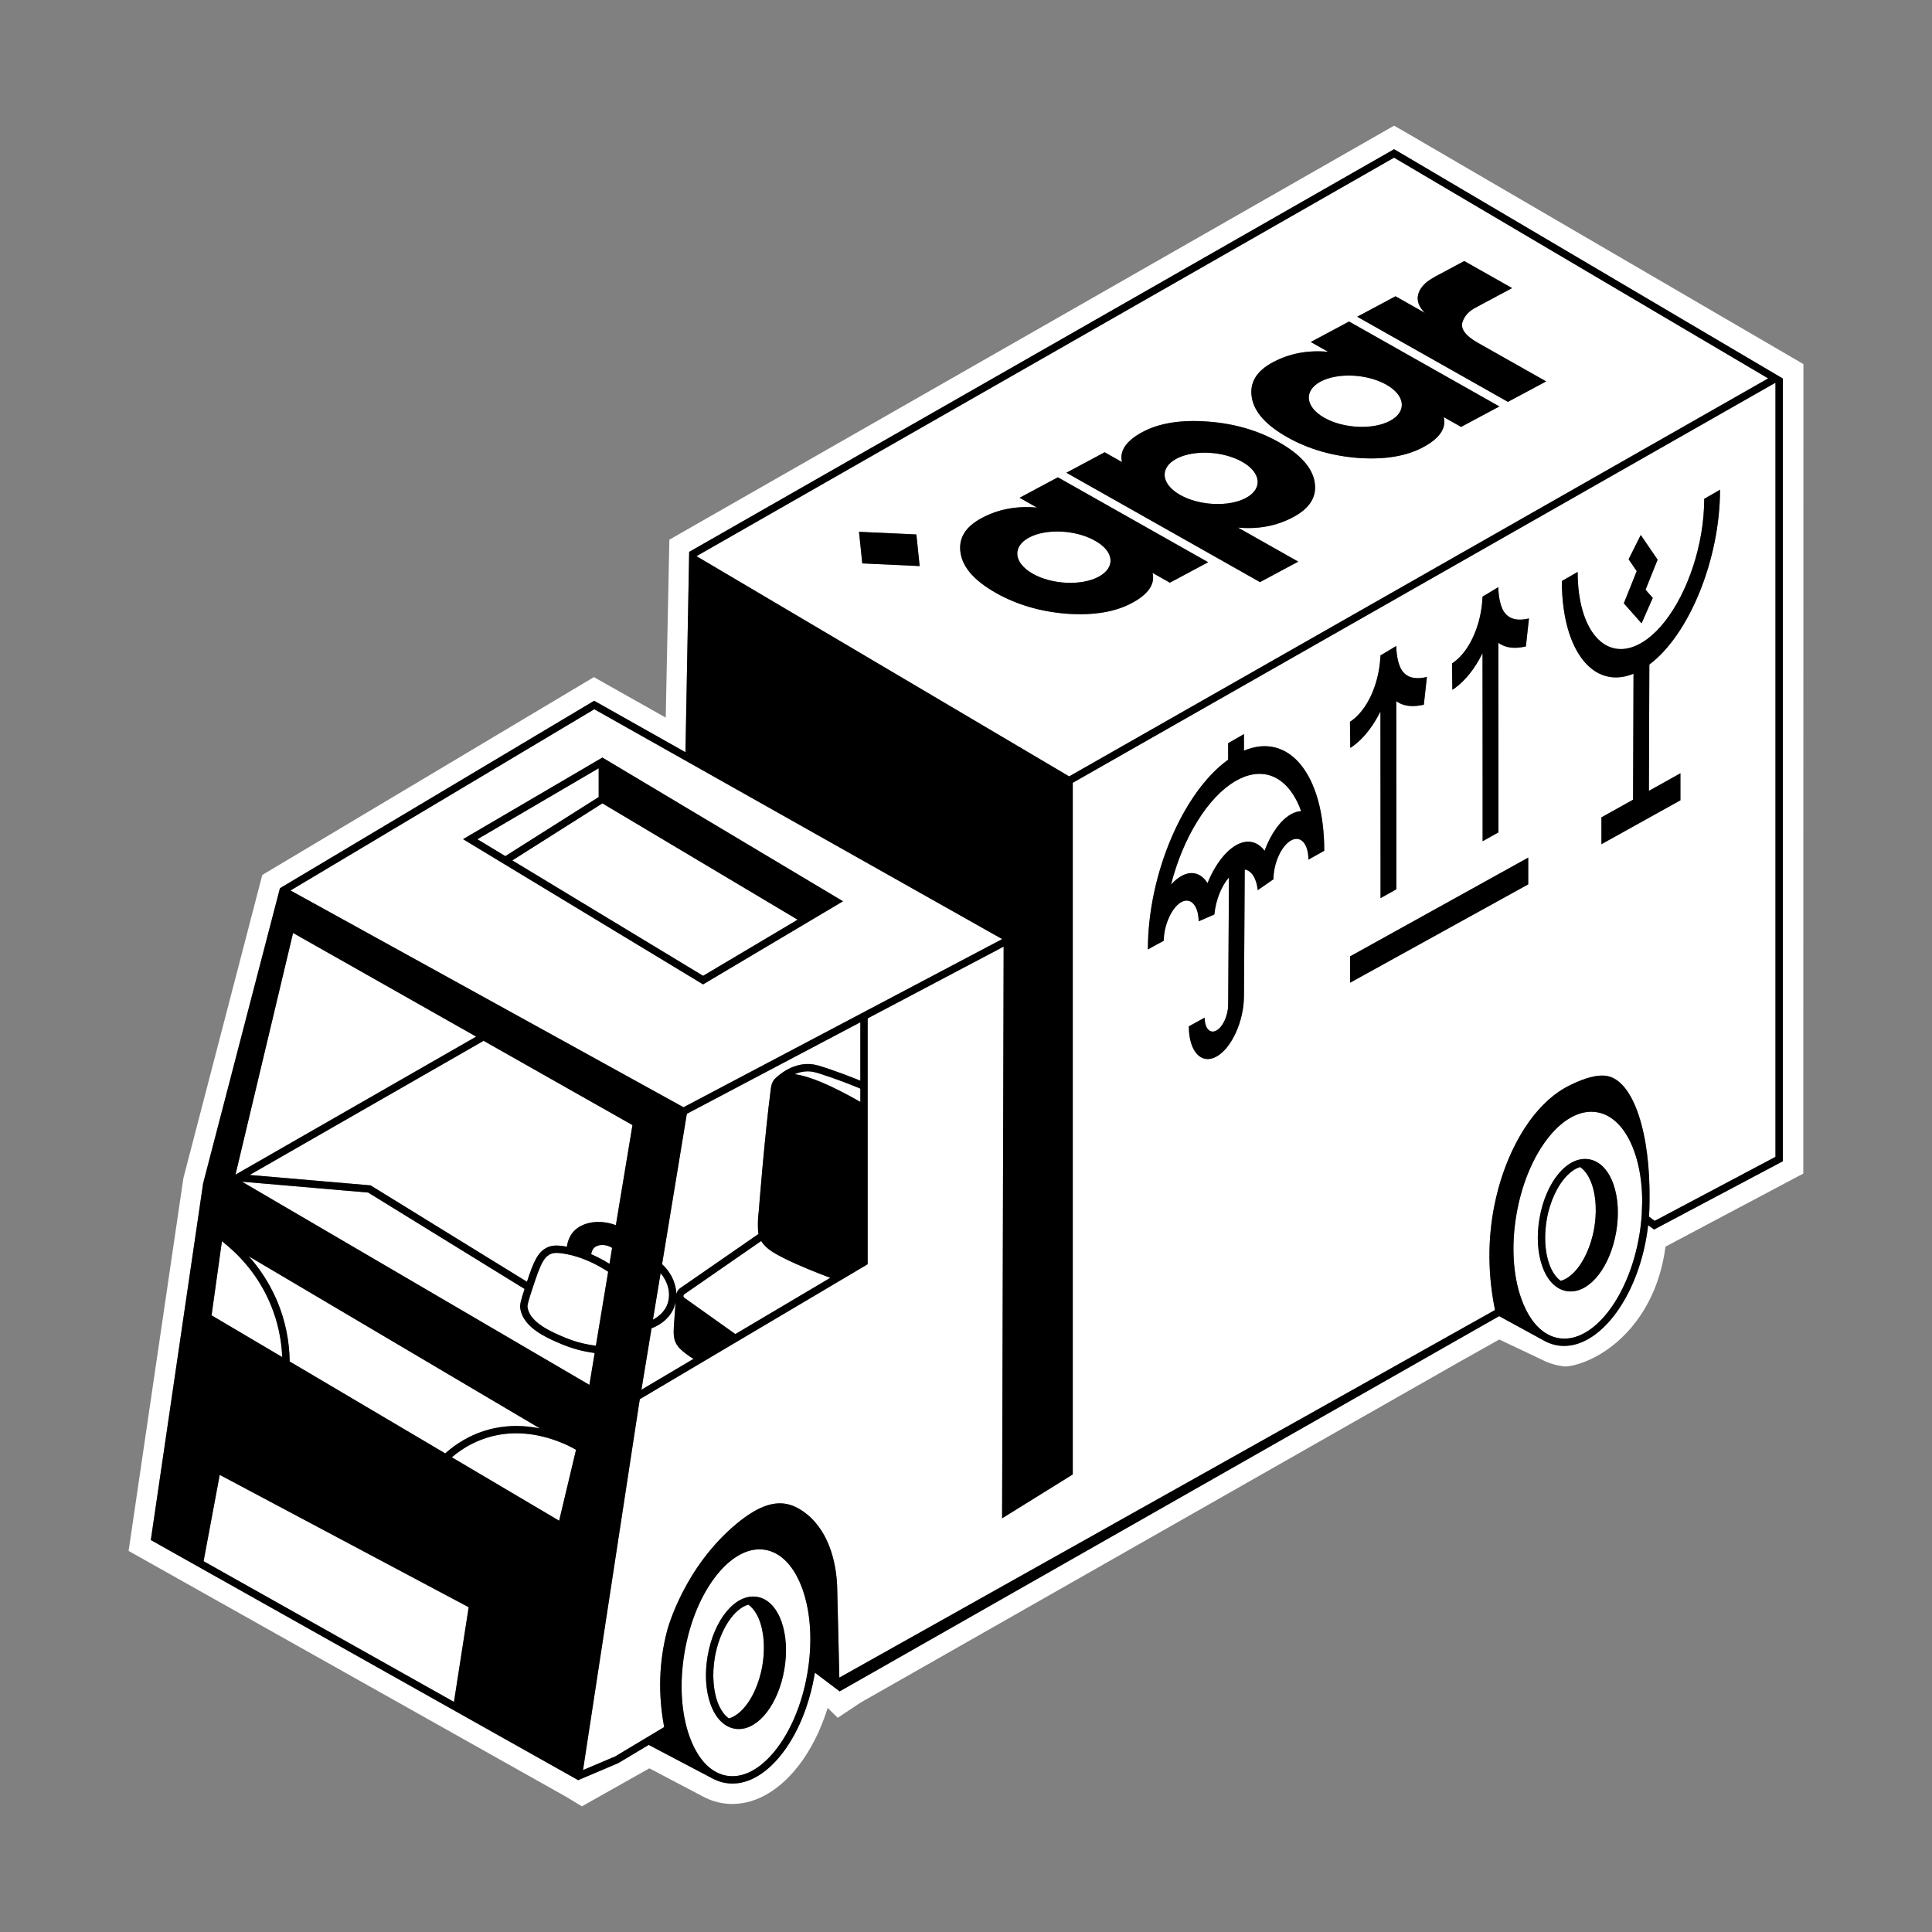 <svg xmlns="http://www.w3.org/2000/svg" id="Layer_1" data-name="Layer 1" viewBox="0 0 1417.32 1417.32"><rect x="0" y="0" width="1417.32" height="1417.32" fill="#808080" stroke="none"/><defs><style>      .cls-1 {        fill: none;      }      .cls-2 {        fill: #fff;      }    </style></defs><polygon class="cls-1" points="214.99 684.43 214.99 684.44 234.18 695.29 214.99 684.43"></polygon><path class="cls-1" d="M413.06,919.59c7.45,1.15,14.91,3.59,22.29,7.21-7.38-3.62-14.84-6.06-22.3-7.21-5.05-.78-7.11-.49-8.93,.27-1.07,.45-2.04,1.06-2.93,1.87,.89-.81,1.85-1.42,2.92-1.86,1.84-.76,3.89-1.05,8.95-.27Z"></path><path class="cls-1" d="M396.12,1047.92s0,0,0,0l-213.61-126.27c2.89,3.24,5.75,6.8,8.49,10.68-2.74-3.88-5.6-7.43-8.48-10.67l213.6,126.26Z"></path><polygon class="cls-1" points="207.04 995.57 207.04 995.57 193.68 987.67 207.04 995.57"></polygon><path class="cls-1" d="M200.12,947.6c1.23,2.47,2.43,5.01,3.52,7.69,5.69,13.8,8.65,28.42,8.87,43.51h0c-.22-15.09-3.19-29.72-8.87-43.51-1.1-2.67-2.3-5.22-3.53-7.69Z"></path><path class="cls-1" d="M362.18,1047.86c11.65-2.53,22.71-2.05,32.39-.24-9.67-1.82-20.74-2.3-32.39,.24Z"></path><path class="cls-1" d="M196.87,953.21c-9.3-20.22-22.93-34-34.06-42.65h0c11.13,8.66,24.76,22.43,34.07,42.65Z"></path><path class="cls-1" d="M386.97,959c-.13-.85,.13-2.27,.66-4.26-.53,1.98-.79,3.41-.67,4.25,1.7,11.43,17.77,18.19,27.37,22.22,4.42,1.86,9.02,3.33,13.76,4.43-4.73-1.09-9.33-2.57-13.75-4.43-9.6-4.04-25.67-10.79-27.37-22.22Z"></path><path class="cls-1" d="M415.87,914.64s0,0,0,0c-.34-.06-.68-.12-1.02-.19,.34,.07,.69,.13,1.02,.2Z"></path><path class="cls-1" d="M398.43,925.21c-2.49,4.09-4.67,10.47-7.82,20.04-.48,1.45-.9,2.76-1.3,3.98,.4-1.23,.83-2.54,1.3-3.99,3.15-9.58,5.33-15.95,7.82-20.04Z"></path><polygon class="cls-1" points="183.13 861.97 183.14 861.97 225.87 837.47 183.13 861.97"></polygon><path class="cls-1" d="M419.98,904.38c-.88,1.11-1.83,2.62-2.62,4.53,.79-1.91,1.74-3.42,2.62-4.52,4.46-5.6,12.12-8.33,20.55-7.93-8.43-.41-16.09,2.32-20.56,7.93Z"></path><path class="cls-1" d="M402.04,914.89c-7.67,3.19-10.76,11.2-15.48,25.44h0c4.72-14.24,7.8-22.25,15.47-25.43,2.31-.96,4.66-1.3,7.93-1.08-3.27-.22-5.62,.12-7.92,1.08Z"></path><polygon class="cls-1" points="349.3 760.47 172.74 861.73 172.74 861.73 349.31 760.47 349.3 760.47"></polygon><path class="cls-1" d="M548.98,1177.17s0,0,0,0c-10.68,3.02-21.19,18.92-24.58,38.76-.25,1.46-.46,2.92-.62,4.36,.17-1.45,.37-2.9,.62-4.36,3.39-19.85,13.9-35.73,24.58-38.75Z"></path><path class="cls-1" d="M1144.96,939.63c-3.49-2.44-6.42-6.67-8.48-12.48-2.56-7.25-3.46-16.07-2.68-25.35-.78,9.28,.11,18.1,2.68,25.35,2.05,5.8,4.98,10.03,8.47,12.48,7.16-2,13.98-9.51,18.8-19.94-4.82,10.43-11.64,17.94-18.8,19.93Z"></path><path class="cls-1" d="M436.25,992.57c-2.13-.27-4.24-.61-6.33-1.02,2.09,.41,4.2,.75,6.33,1.02l-3.88,23.38-254.85-149.04h-.02s254.86,149.05,254.86,149.05l3.88-23.38Z"></path><path class="cls-1" d="M524.01,1238.94c.5,3.26,1.22,6.37,2.22,9.22,.51,1.42,1.07,2.75,1.68,3.98-.6-1.23-1.16-2.56-1.67-3.99-1.01-2.85-1.73-5.95-2.23-9.22Z"></path><path class="cls-1" d="M1170.59,884.91c-.5-13.13-4.61-24.04-11.36-28.75-3.16,.89-6.29,2.93-9.24,5.84,2.95-2.91,6.08-4.95,9.24-5.84,6.74,4.71,10.85,15.62,11.36,28.75Z"></path><path class="cls-1" d="M559.27,1221.88c-1.17,6.84-3.18,13.22-5.75,18.78,2.57-5.56,4.58-11.93,5.75-18.78,1.22-7.16,1.42-14.14,.75-20.44,.67,6.3,.47,13.28-.75,20.44Z"></path><polygon class="cls-1" points="161.18 1081.97 161.18 1081.98 266.07 1137.74 161.18 1081.97"></polygon><polygon class="cls-1" points="250.19 1201.98 333.03 1248.53 336.19 1228.2 333.03 1248.52 250.19 1201.98"></polygon><polygon class="cls-1" points="149.35 1145.31 149.36 1145.31 158.77 1094.9 149.35 1145.31"></polygon><path class="cls-1" d="M377.72,1051.49c2.44-.03,4.83,.06,7.17,.25-2.33-.19-4.72-.28-7.17-.25Z"></path><path class="cls-1" d="M416.4,987.79c-1.39-.51-2.78-1.04-4.14-1.61-2.1-.88-4.48-1.88-6.96-3.03,2.48,1.15,4.85,2.15,6.95,3.03,1.37,.57,2.75,1.1,4.15,1.61Z"></path><path class="cls-1" d="M349.53,1057.65c-6.45,2.87-12.49,6.7-18.06,11.45l18.84,11.13-18.84-11.13c5.56-4.74,11.6-8.58,18.05-11.45Z"></path><path class="cls-1" d="M384.83,945.59c-1.32,4.03-2.25,6.96-2.78,9.26,.53-2.3,1.46-5.23,2.78-9.26l-114.76-70.73-18.1-1.56,18.1,1.56,114.76,70.72Z"></path><path class="cls-1" d="M534.72,1260.64c2.5-.7,4.95-2.1,7.3-4.03-2.35,1.93-4.8,3.33-7.3,4.03h0Z"></path><polygon class="cls-1" points="631.15 808.37 631.15 798.61 631.14 798.61 631.14 808.37 631.15 808.37"></polygon><path class="cls-1" d="M503.11,993.05c1.78,1.4,3.67,2.67,5.63,3.83h0c-1.96-1.16-3.85-2.43-5.63-3.83-2.71-2.12-4.83-3.82-6.5-6.43,1.66,2.62,3.79,4.3,6.49,6.43Z"></path><path class="cls-1" d="M609.11,937.42c-5.74-2.14-11.18-4.28-16.21-6.36,5.02,2.08,10.46,4.23,16.2,6.37h0Z"></path><path class="cls-1" d="M494.21,977.3c-.01-2.01,.14-4.21,.32-6.73,.45-6.5,.83-11.65,1.11-15.42,0,0,0,.01,0,.02-.28,3.77-.66,8.91-1.12,15.4-.18,2.52-.33,4.72-.31,6.73Z"></path><path class="cls-1" d="M558.9,911.14c-.16-.24-.33-.48-.48-.74l-11.2,7.76,11.2-7.75c.15,.26,.32,.5,.48,.74Z"></path><polygon class="cls-1" points="539.45 978.69 563.1 964.68 539.45 978.69 539.45 978.69"></polygon><path class="cls-1" d="M473.17,1003.54l4.8-29.13c3.12-1.12,12.27-5.14,16.31-14.81,.29-.71,.55-1.42,.77-2.15-.22,.72-.48,1.44-.77,2.14-4.04,9.68-13.2,13.7-16.31,14.82l-4.79,29.14Z"></path><polygon class="cls-1" points="375.84 631.19 436.02 667.6 375.85 631.19 375.84 631.19"></polygon><polygon class="cls-1" points="350.21 615.68 350.22 615.68 415.91 577.21 350.21 615.68"></polygon><polygon class="cls-1" points="470.54 1019.51 482.95 1012.16 470.54 1019.51 470.54 1019.51"></polygon><polygon class="cls-1" points="585.14 674.69 585.14 674.69 527.11 709.15 585.14 674.69"></polygon><polygon class="cls-1" points="441.92 589.35 419.86 603.33 441.93 589.36 441.92 589.35"></polygon><path class="cls-1" d="M609.06,790.18c-2.36-.82-4.71-1.6-7.03-2.35-1.2-.38-2.3-.72-3.36-1,1.06,.28,2.15,.62,3.36,1.01,2.33,.75,4.67,1.53,7.03,2.34Z"></path><path class="cls-1" d="M631.15,749.93h0v42.85c-1.12-.46-2.24-.9-3.36-1.34,1.12,.45,2.24,.89,3.37,1.35v-42.86Z"></path><path class="cls-1" d="M446.14,932.94c-.79-.52-1.58-.99-2.36-1.48,.79,.49,1.58,.96,2.36,1.48h0Z"></path><path class="cls-1" d="M568.62,791.29s-.05,.04-.07,.06c.03-.02,.06-.03,.08-.06h-.01s0-.01,0-.01h0Z"></path><path class="cls-1" d="M448.42,919.15l.62-3.73c-1.96-1.17-3.96-1.82-5.83-2.03,1.87,.22,3.87,.86,5.83,2.03l-.62,3.73Z"></path><path class="cls-1" d="M447.09,927.15c-3.98-2.49-8-4.63-12.05-6.45,4.05,1.82,8.06,3.96,12.04,6.45h0Z"></path><path class="cls-1" d="M441.2,913.33c-2.27,.12-4.21,.89-5.47,2.15-.25,.25-.44,.53-.63,.81,.19-.28,.39-.55,.63-.8,1.25-1.26,3.2-2.04,5.46-2.15Z"></path><path class="cls-1" d="M591.75,780.57c-2.5,.07-5,.51-7.48,1.25,2.48-.73,4.98-1.18,7.48-1.24,4.47-.14,7.9,.84,11.92,2.13,1.8,.58,3.62,1.19,5.44,1.81-1.82-.62-3.64-1.23-5.44-1.81-4.01-1.28-7.45-2.27-11.92-2.13Z"></path><path class="cls-1" d="M496.15,949.19c.05-.2,.12-.39,.18-.58-.07,.19-.13,.37-.18,.57h0Z"></path><path class="cls-1" d="M556.62,888.61c-.46,3.41-.67,6.91-.62,10.38,0,.31,.01,.59,.02,.88,0-.29-.01-.57-.01-.88-.05-3.48,.16-6.98,.62-10.38,.02-.4,4.24-54.77,8.85-89.91,.05-.4,.11-.89,.21-1.43-.1,.54-.17,1.03-.22,1.43-4.61,35.15-8.83,89.52-8.85,89.91Z"></path><path class="cls-1" d="M593.42,785.97c-.5-.02-1-.03-1.53-.02-3,.08-6.01,.81-8.98,2.07,0,0,0,0,0,0,2.97-1.26,5.98-1.98,8.97-2.06,.53-.02,1.03,0,1.53,.01Z"></path><path class="cls-1" d="M485.7,927.42l9.95-60.46-9.96,60.46c4.42,3.97,7.5,8.92,9.13,14.14-1.63-5.22-4.71-10.17-9.12-14.14Z"></path><path class="cls-1" d="M498.84,945.08c-.06,.05-.22,.17-.44,.37,.21-.2,.38-.32,.44-.37l57.58-39.85c-.09-.46-.16-.93-.22-1.41,.05,.48,.12,.94,.21,1.4l-57.58,39.86Z"></path><path class="cls-1" d="M479,968.08l5.61-34.07s0,0,0,0l-5.61,34.08c2.32-1.18,5.29-3.16,7.68-6.17-2.38,3.01-5.35,4.98-7.67,6.17Z"></path><path class="cls-1" d="M1109.64,453.73c-2.88-1-5.13-2.9-6.74-5.68,1.61,2.79,3.86,4.68,6.74,5.68Z"></path><polygon class="cls-1" points="1099.25 542.61 1099.21 471.54 1099.2 471.54 1099.25 542.61"></polygon><path class="cls-1" d="M1099.22,471.55c3.77,2.79,8.47,4,14.06,3.62-5.59,.37-10.29-.83-14.06-3.62Z"></path><polygon class="cls-1" points="1012.69 521.96 1012.76 603.84 1012.7 521.95 1012.69 521.96"></polygon><path class="cls-1" d="M1044.52,516.97h0c-.82,.19-1.6,.34-2.39,.48,.79-.14,1.57-.28,2.39-.48Z"></path><path class="cls-1" d="M1084.52,456.97c-.71,2.48-1.59,5.07-2.67,7.71-2.26,5.51-4.82,9.77-7.27,13.03,2.45-3.26,5.01-7.52,7.27-13.03,1.08-2.63,1.95-5.22,2.67-7.7Z"></path><path class="cls-1" d="M1099.17,430.75h0c.08,4.55,.64,8.66,1.63,12.11-.98-3.46-1.54-7.56-1.62-12.11Z"></path><path class="cls-1" d="M1087.59,479.17l.07,97.07-.07-97.09s0,0,0,.01Z"></path><path class="cls-1" d="M1121.67,453.7s-.04,0-.06,.01c.02,0,.04,0,.06-.01h0Z"></path><path class="cls-1" d="M1065.47,506.02c.89-.54,2.36-1.53,4.18-3.03-1.82,1.5-3.28,2.48-4.18,3.03h0Z"></path><polygon class="cls-1" points="1099.27 610.64 1099.27 610.63 1091.97 614.71 1099.27 610.64"></polygon><path class="cls-1" d="M896.06,629.75c2.63-3.33,5.44-6.13,8.37-8.2-2.93,2.08-5.75,4.87-8.37,8.2Z"></path><path class="cls-1" d="M906.79,572.72c.06-.03,.11-.06,.17-.09-.06,.03-.12,.06-.18,.09-20.95,11.91-39.11,42.29-47.74,76.21,0,0,0,0,.01-.01,8.63-33.91,26.78-64.29,47.73-76.2Z"></path><polygon class="cls-1" points="1121.11 629.14 1001.92 695.22 1121.11 629.15 1121.11 629.14"></polygon><path class="cls-1" d="M954.5,595.06c-1.07,.04-2.18,.22-3.31,.54,1.13-.31,2.24-.5,3.31-.54-3.37-9.51-8.19-16.8-14.06-21.46,5.86,4.66,10.68,11.95,14.05,21.46Z"></path><polygon class="cls-1" points="774.66 257.36 610.23 351.29 610.23 351.29 774.66 257.36"></polygon><path class="cls-1" d="M1012.66,482.2h-.03c-.04,.78-.1,1.69-.19,2.69,.09-1,.15-1.91,.19-2.68h.03Z"></path><path class="cls-1" d="M1025.86,485.72c-.95-3.39-1.5-7.4-1.57-11.84l-2.45,1.47,2.44-1.47c.08,4.44,.63,8.45,1.58,11.84Z"></path><path class="cls-1" d="M1024.31,514.37c1.98,1.44,4.22,2.45,6.7,3.03-2.48-.59-4.72-1.59-6.7-3.04h0Z"></path><path class="cls-1" d="M1009.95,498.77c-.77,2.81-1.74,5.78-2.99,8.81-2.52,6.11-5.42,10.67-8.11,14.03,2.7-3.36,5.6-7.91,8.12-14.02,1.25-3.03,2.22-6,2.99-8.82Z"></path><path class="cls-1" d="M870.2,641.12c6.29-1.9,11.84,.74,15.62,6.73,0,0,0,0,0,0-3.77-6-9.33-8.64-15.62-6.73Z"></path><path class="cls-1" d="M996.78,543.9c-2.77,2.53-4.99,4.03-6.2,4.76l-.24-19.2c.56-.34,1.46-.93,2.56-1.82-1.11,.89-2.01,1.48-2.57,1.82l.24,19.2c1.21-.73,3.44-2.23,6.21-4.77Z"></path><path class="cls-1" d="M1087.52,439.11c-.06,1.27-.18,2.87-.39,4.72,.21-1.85,.33-3.45,.39-4.72h0Z"></path><polygon class="cls-1" points="1232.75 587.1 1232.76 587.1 1232.76 567.27 1225.45 571.35 1232.75 567.28 1232.75 587.1"></polygon><polygon class="cls-1" points="1198.99 423.26 1191.23 442.59 1203.06 455.95 1191.24 442.59 1198.99 423.26"></polygon><path class="cls-1" d="M1209.96,487.53l-.33,92.66h0s.33-92.66,.33-92.66c29.11-21.81,51.86-77.05,51.86-128.27h0c0,51.23-22.75,106.46-51.86,128.27Z"></path><rect class="cls-1" x="1174.81" y="599.61" width="0" height="19.7"></rect><path class="cls-1" d="M1168.77,491.48c8.38,6.02,18.54,7.27,29.58,2.76h0c-11.04,4.5-21.2,3.25-29.58-2.76Z"></path><path class="cls-1" d="M1221.37,455.88c-4.03,5.13-8.35,9.5-12.85,12.85,4.51-3.35,8.82-7.71,12.85-12.85Z"></path><polygon class="cls-1" points="1203.67 392.48 1203.67 392.49 1209.91 401.63 1203.67 392.48"></polygon><path class="cls-1" d="M1145.75,426.26h0c0,7.08,.46,13.72,1.31,19.9-.85-6.18-1.31-12.82-1.31-19.9Z"></path><polygon class="cls-1" points="1157.36 419.57 1148.1 424.91 1157.36 419.58 1157.36 419.57"></polygon><polygon class="cls-1" points="1212.47 438.63 1207.76 449.33 1212.47 438.63 1207.18 432.64 1216.02 410.57 1216.02 410.57 1207.18 432.64 1212.47 438.63"></polygon><polygon class="cls-1" points="1197.48 404.83 1194.75 410.29 1197.97 414.99 1194.75 410.28 1197.48 404.83"></polygon><path class="cls-2" d="M971.55,306.5c14.04,7.93,35.68,8.93,48.2,2.23,12.53-6.7,11.29-18.6-2.76-26.54-14.04-7.93-35.68-8.95-48.2-2.25-12.53,6.7-11.29,18.63,2.76,26.56Z"></path><path class="cls-2" d="M983.32,138.16l-164.41,93.92-44.25,25.28-164.43,93.93h0s-99.3,56.73-99.3,56.73l273.4,161.56c170.93-97.32,341.87-194.64,512.81-291.97-91.49-53.97-182.98-107.96-274.46-161.94l-39.36,22.49Zm63.77,68.39c1.83-1.26,3.66-2.52,5.75-3.64l21.33-11.41,33.53,18.95,1.58,.89c-6.95,3.72-14.15,7.57-21.33,11.41l-3.72,1.99c-.69,.37-1.17,.63-1.86,.99-4.86,2.6-7.7,5.84-9.25,9.81-2.15,5.17,1.59,10.61,10.95,15.9l47.33,26.74,2.86,1.61-28.06,15.01-2.86-1.61-10.67-6.03-84.27-47.61-9.88-5.58-2.86-1.61,28.06-15.01,2.86,1.61,18.73,10.58c-8.16-7.94-6.35-16.35,1.78-22.99Zm-416.92,183.59l42.09,1.94,2.41,23.2-42.09-1.97-2.41-23.17h0Zm74.56,15.9c-1.86-10.74,3.12-19.41,15.41-25.99,12.07-6.46,25.5-9.06,40.56-7.69l-9.88-5.58-2.86-1.61,28.08-15.02,12.73,7.19,84.01,47.46,13.53,7.64-28.08,15.02-2.86-1.61-9.88-5.58c2.07,8.31-3.28,15.76-15.09,22.08-12.3,6.58-27.93,9.23-47.41,7.91-19.23-1.43-36.93-6.56-52.28-15.23-15.33-8.66-24.17-18.25-25.99-28.99Zm219.6,20.98l-31.48-17.79-97.8-55.25-12.73-7.19,28.06-15.01,2.86,1.61,9.88,5.58c-2.07-8.31,3.28-15.76,15.09-22.08,12.3-6.58,28.19-9.08,47.93-7.62,19.25,1.42,36.67,6.41,52.03,15.09,15.33,8.66,24.43,18.39,26.25,29.14,1.86,10.74-3.38,19.26-15.67,25.84-12.04,6.44-25.5,9.06-40.56,7.69l12.73,7.19,31.48,17.79-17.52,9.37-10.54,5.64Zm40.12-174.53l-2.86-1.61,28.08-15.02,2.86,1.61,104.56,59.07,2.86,1.61-28.08,15.02-2.86-1.61-9.88-5.58c2.07,8.31-3.26,15.75-15.09,22.08-12.3,6.58-27.93,9.23-47.41,7.91-19.23-1.43-36.91-6.57-52.26-15.24-15.33-8.66-24.17-18.25-26.01-28.98-1.86-10.74,3.12-19.41,15.41-25.99,12.07-6.46,25.5-9.06,40.56-7.69l-9.88-5.58Z"></path><path class="cls-2" d="M1031.55,97.26l-8.85-5.07-59.47,33.97-164.28,93.84-300.65,171.75-7.26,4.17-2.66,130.52-52.7-29.7-243.27,145.12-57.88,222.43-40.19,273.48,321.39,180.59c3.72,2.26,7.44,4.51,11.16,6.77,16.5-9.3,33-18.6,49.5-27.88l38.49,20.24c.64,.35,1.29,.7,1.94,1.03l.49,.24c3.97,1.94,8.14,3.29,12.27,3.99,2.48,.43,5.02,.65,7.6,.65,29.54,0,56.99-28.58,69.98-70.49,2.46,2.42,4.93,4.85,7.39,7.27,5.55-3.69,11.1-7.39,16.64-11.08l440.64-250.71,28.06-15.74c11.46,5.44,22.94,10.89,34.42,16.33,1.84,.78,4.1,1.59,6.76,2.26,0,0,3.13,.79,6.36,1.16,4.36,.48,25.93-3.47,45.93-24.74,21.16-22.49,26.71-49.68,28.44-63.13l101.09-53.61c.05-197.94,.08-395.89,.11-593.82-97.15-56.63-194.3-113.24-291.44-169.84Zm276.34,754.65l-94.46,50.08-4.34-3.18c-.16,1.43-.35,2.86-.56,4.29-.21,1.43-.43,2.88-.67,4.31-7.07,41.41-29.43,73.46-53.06,79.1-.81,.19-1.64,.35-2.45,.48-1.64,.27-3.27,.4-4.91,.4s-3.34-.13-5.01-.41c-.71-.13-1.43-.27-2.15-.46-.7-.17-1.4-.37-2.1-.6-1.38-.45-2.75-1-4.07-1.65l-.16-.08c-.79-.4-1.57-.81-2.32-1.27l-31.84-17.39c-11.72,6.68-23.45,13.34-35.18,20.01-149.45,85.03-298.91,170.08-448.38,255.12-.08,.05-.16,.1-.24,.14l-18.19-13.72c-.06,.45-.13,.91-.21,1.35-1.5,8.74-3.67,17.15-6.44,25.05-.92,2.64-1.91,5.21-2.96,7.73-1.06,2.51-2.18,4.96-3.35,7.33-2.35,4.75-4.94,9.22-7.74,13.32-1.4,2.05-2.86,4.02-4.37,5.88-10.17,12.65-21.72,19.76-33.13,20.6-.76,.06-1.53,.08-2.27,.08-1.73,0-3.45-.14-5.15-.43-1.45-.24-2.85-.6-4.23-1.05-1.38-.46-2.73-1-4.05-1.65v.02l-.37-.19c-.51-.25-1.02-.51-1.53-.79l-46.1-24.26-22.29,13.35-29.47,12.51-1.14-.65-312.35-175.5,38.38-261.68,56.34-216.49,230.52-137.51,66.97,37.74c.89-48.39,1.78-96.78,2.69-145.17,0-.6,.02-1.19,.03-1.8l308.04-175.97,164.38-93.89,44.69-25.53,1.35,.76c94.6,55.83,189.22,111.65,283.84,167.46V851.91Z"></path><path class="cls-2" d="M631.14,798.61c-7.43-3.1-14.82-5.92-22.09-8.43-2.36-.81-4.7-1.6-7.03-2.34-1.2-.39-2.3-.72-3.36-1.01-1.76-.47-3.42-.78-5.24-.86-.49-.02-1-.03-1.53-.01-3,.08-6.01,.8-8.97,2.06,10.91,1.42,26.91,8.17,48.22,20.34v-9.76Z"></path><path class="cls-2" d="M631.14,749.93l-127.28,67.16-8.21,49.87-9.95,60.46c4.41,3.98,7.5,8.92,9.12,14.14,.78,2.5,1.26,5.06,1.33,7.62,.05-.2,.12-.39,.18-.57,.52-1.52,1.47-2.6,2.06-3.14,0,0,0,0,.01-.01,0,0,0,0,.01,0,.21-.19,.37-.32,.44-.37l57.58-39.86c-.09-.46-.16-.93-.21-1.4-.14-1.19-.17-2.48-.2-3.95,0-.29-.01-.57-.02-.88-.05-3.48,.15-6.97,.62-10.38,.03-.39,4.25-54.76,8.85-89.91,.05-.4,.12-.89,.22-1.43,.31-1.71,.99-3.97,2.82-5.9,.01,0,.02-.02,.03-.02,.02-.02,.05-.04,.07-.06h0s0,0,0,0h0c4.89-4.67,10.21-7.84,15.67-9.46,2.47-.73,4.97-1.18,7.48-1.25,4.47-.14,7.91,.85,11.92,2.13,1.8,.58,3.62,1.19,5.44,1.81,6.14,2.08,12.38,4.41,18.67,6.93,1.12,.45,2.24,.88,3.36,1.34v-42.85Z"></path><path class="cls-2" d="M436.25,992.57c-2.13-.27-4.24-.61-6.33-1.02-4.63-.91-9.15-2.17-13.52-3.76-1.4-.51-2.78-1.03-4.15-1.61-2.1-.88-4.47-1.88-6.95-3.03-10.11-4.67-21.94-11.79-23.66-23.36-.2-1.35-.05-2.89,.41-4.94,.52-2.3,1.46-5.23,2.78-9.26l-114.76-70.72-18.1-1.56-74.45-6.41,254.85,149.04,3.88-23.38Z"></path><path class="cls-2" d="M448.42,919.15l.62-3.73c-1.96-1.17-3.96-1.82-5.83-2.03-.21-.02-.4-.01-.61-.03-.41-.03-.82-.06-1.21-.05-.07,0-.12,.02-.19,.02-2.27,.12-4.21,.89-5.46,2.15-.25,.25-.44,.53-.63,.8-.84,1.21-1.24,2.6-1.39,3.8,.44,.19,.88,.4,1.33,.6,4.04,1.82,8.06,3.96,12.05,6.45l1.33-8Z"></path><path class="cls-2" d="M413.06,919.59c-5.06-.78-7.11-.49-8.95,.27-1.07,.45-2.03,1.06-2.92,1.86-.25,.23-.5,.49-.74,.75-.04,.04-.08,.08-.12,.12-.53,.59-1.04,1.27-1.54,2.04-.03,.04-.06,.08-.08,.12-.09,.15-.18,.31-.28,.46-2.49,4.09-4.67,10.46-7.82,20.04-.48,1.45-.91,2.76-1.3,3.99-.7,2.17-1.27,4-1.67,5.5-.53,1.98-.79,3.41-.66,4.26,1.7,11.42,17.77,18.18,27.37,22.22,4.42,1.86,9.02,3.34,13.75,4.43,2.96,.68,5.97,1.22,9.03,1.6l9.01-54.3c-.79-.52-1.58-.99-2.36-1.48-2.79-1.73-5.6-3.29-8.42-4.67-7.38-3.61-14.84-6.05-22.29-7.21Z"></path><path class="cls-2" d="M563.1,964.68l46.01-27.26c-5.74-2.14-11.18-4.28-16.2-6.37-13.32-5.52-23.64-10.62-28.27-14.1-1.38-1.04-3.82-2.91-5.74-5.82-.16-.24-.33-.48-.48-.74l-11.2,7.75-45.23,31.32s-.73,.62-.65,1.43c.06,.72,.67,1.16,.7,1.18l37.42,26.61,23.65-14.01Z"></path><path class="cls-2" d="M463.97,825.38l-109.21-61.82-128.89,73.91-42.73,24.51,88.67,7.63,.56,.33,114.2,70.39c4.72-14.24,7.81-22.25,15.48-25.44,2.3-.96,4.66-1.3,7.92-1.08,1.17,.08,2.46,.23,3.92,.45,.32,.05,.64,.12,.96,.19,.34,.07,.68,.13,1.02,.19,.28-2.23,.83-4.12,1.5-5.72,.79-1.91,1.73-3.42,2.62-4.53,4.46-5.6,12.12-8.33,20.56-7.93,3.67,.18,7.49,.94,11.26,2.33l12.18-73.41Z"></path><polygon class="cls-2" points="527.11 709.15 585.14 674.69 441.93 589.36 419.86 603.33 375.85 631.19 436.02 667.6 515.81 715.86 527.11 709.15"></polygon><polygon class="cls-2" points="439.19 563.58 415.91 577.21 350.22 615.68 370.69 628.06 439.19 584.71 439.19 563.58"></polygon><polygon class="cls-2" points="234.18 695.29 214.99 684.44 172.74 861.73 349.3 760.47 234.18 695.29"></polygon><path class="cls-2" d="M477.96,974.4l-4.8,29.13-2.63,15.97,12.41-7.35,25.78-15.28c-1.96-1.16-3.85-2.43-5.63-3.83-2.7-2.13-4.84-3.81-6.49-6.43-.02-.03-.04-.05-.05-.07-1.8-2.88-2.33-5.77-2.36-9.25-.01-2.01,.14-4.21,.31-6.73,.45-6.5,.83-11.63,1.12-15.4-.16,.77-.36,1.53-.59,2.28-.22,.73-.48,1.44-.77,2.15-4.04,9.67-13.19,13.69-16.31,14.81Z"></path><path class="cls-2" d="M486.67,961.91c1.01-1.28,1.93-2.72,2.63-4.4,3.15-7.53,1.19-16.64-4.69-23.51l-5.61,34.07c2.32-1.18,5.28-3.16,7.67-6.17Z"></path><path class="cls-2" d="M735.21,688.92l-299.23-168.62-222.88,132.95,288.34,159.03,233.77-123.36Zm-293.3-133.17l176.52,105.43-102.65,60.97-1.38-.83-174.71-105.7,102.22-59.87Z"></path><path class="cls-2" d="M1199.01,845.01c-5.91-16.72-15.63-27.04-27.36-29.04-1.41-.25-2.85-.37-4.26-.37-23.56,0-47.58,32.43-54.94,75.51-3.83,22.4-2.58,44.24,3.53,61.51,4.31,12.21,10.67,20.98,18.35,25.63l2.18,1.18c2.19,1.08,4.48,1.83,6.85,2.24,1.42,.24,2.83,.35,4.26,.35,23.54,.02,47.58-32.43,54.94-75.51,.91-5.33,1.51-10.6,1.86-15.82h-.02c.16-3.29,.25-6.5,.32-9.63-.05-13.12-1.96-25.44-5.71-36.04Zm-13.35,58.61c-4.34,25.4-18.66,43.8-33.43,43.8-1,0-1.99-.08-2.99-.25-7.82-1.34-14.15-7.81-17.82-18.22-3.5-9.89-4.23-22.29-2.07-34.94,4.63-27.12,20.6-46.24,36.4-43.54,7.82,1.34,14.15,7.81,17.84,18.22,3.48,9.87,4.21,22.29,2.07,34.94Z"></path><path class="cls-2" d="M786.99,1081.67l-51.84,32.19,1.14-419.41-99.75,52.64v180.35l-1.32,.79-165.82,98.21-.89,5.47-40.79,266.63,23.64-10.02,35.9-21.54c-4.58-24.04-3.85-47.8,2.15-70.66,.49-1.89,12.61-46.79,51.11-78.61,14.32-11.86,25.96-16.42,36.64-14.37,2.65,.51,8.06,2.13,14.45,7.23,18.2,14.53,21.92,39.25,22.53,52.68l1.62,67.48,481-269.69c-5.29-25.77-5.47-51.52-.49-76.58,7.04-35.55,22.05-57.44,28.17-65.19,11.13-14.08,20.65-19.82,26.87-22.92,11.84-5.91,21.21-8.25,27.82-6.96,19.16,3.74,31.7,41.6,30.98,91.6,.02,3.8-.13,7.66-.41,11.56l4.21,3.1,88.61-46.98V280.76l-515.51,293.51v507.4Zm410.98-666.69l-3.22-4.7,2.73-5.46,6.18-12.35h0s0,0,0,0l6.25,9.15,6.11,8.94h0s-8.84,22.07-8.84,22.07l5.29,5.99-4.71,10.69-3.51,7.98-1.2-1.36-11.82-13.35,7.76-19.33,1.71-4.27-2.74-4Zm-52.22,11.28h0s2.35-1.35,2.35-1.35l9.26-5.34h0s0,0,0,0c0,43.37,20.83,66.82,46.42,52.26,1.6-.91,3.18-1.95,4.73-3.11,4.51-3.35,8.82-7.71,12.85-12.85,16.9-21.51,28.84-56.77,28.84-89.91l11.61-6.72h0s0,0,0,0c0,51.22-22.75,106.46-51.86,128.27l-.33,92.66,15.82-8.83,7.31-4.08v19.82h0s-57.94,32.21-57.94,32.21h0s0,0,0,0v-19.7h0s23.2-12.94,23.2-12.94l.33-92.42c-11.04,4.51-21.2,3.26-29.58-2.76-10.87-7.8-18.74-23.64-21.71-45.32-.85-6.18-1.31-12.82-1.31-19.9h0Zm-24.63,222.48l-130.67,72.16v-19.34l11.46-6.35,119.19-66.07h0s0,0,0,0v19.6Zm-46.54-171.05c2.45-3.26,5.01-7.52,7.27-13.03,1.08-2.63,1.96-5.22,2.67-7.71,0-.03,.02-.06,.03-.08,0-.03,.02-.06,.03-.09,1.4-4.92,2.16-9.4,2.56-12.96,.21-1.85,.33-3.45,.39-4.72h0s.04-.02,.04-.02v-1.35s11.61-7,11.61-7h0s0,0,0,0c.08,4.55,.64,8.65,1.62,12.11,.38,1.33,.82,2.57,1.32,3.7,.24,.53,.5,1.02,.78,1.5,1.61,2.79,3.87,4.68,6.74,5.68,3.22,1.11,7.21,1.11,11.97-.02,.02,0,.04,0,.06-.01h0s0,0,0,0l-2.25,20.51c-2.15,.51-4.2,.83-6.14,.95-5.59,.38-10.3-.83-14.06-3.62,0,0,0,0-.01,0l.04,71.07,.02,36.56v31.46h0s-7.3,4.08-7.3,4.08l-4.3,2.4v-40.87s-.08-97.07-.08-97.07c-6.25,12.68-13.28,19.99-17.93,23.82-1.82,1.5-3.29,2.49-4.18,3.03h0s0,0,0,0l-.24-19.35c1.48-.9,5.26-3.53,9.35-8.98Zm-81.68,49.95c1.62-1.3,3.71-3.26,5.95-6.04,2.7-3.36,5.59-7.92,8.11-14.03,1.25-3.03,2.23-5.99,2.99-8.81,1.49-5.47,2.18-10.33,2.49-13.88,.09-1,.15-1.91,.19-2.68h.03s.01-.01,.01-.01v-1.34l9.17-5.51,2.45-1.47c.08,4.44,.62,8.45,1.57,11.84,.39,1.39,.84,2.68,1.37,3.85,3.19,7.03,9.77,9.4,19.55,7.04l-2.26,20.36s0,0,0,0h0c-.82,.2-1.6,.34-2.39,.48-4.14,.74-7.85,.73-11.13-.05-2.48-.58-4.72-1.59-6.7-3.03l.07,106.8v31.22l-11.61,6.46v-31.17l-.02-23.84-.06-81.88c-5.4,10.88-11.39,17.8-15.92,21.94-2.77,2.54-5,4.04-6.21,4.77l-.24-19.2c.56-.34,1.46-.93,2.57-1.82Zm-150.79,168.68c.06-55.24,25.96-115.4,58.88-139v-12.13l11.6-6.64v12.15c32.97-13.94,58.9,17.39,58.9,73.43l-11.61,6.52c0-11.73-5.75-18.04-12.81-14.07-7.07,3.97-12.83,16.74-12.83,28.44l-11.53,8c-.92-8.82-4.63-14.34-9.55-15.15l-.57,92.81c-.02,18.41-9.08,38.34-20.22,44.45-11.14,6.12-20.22-3.85-20.22-22.19l11.61-6.39c0,7.82,3.86,12.07,8.62,9.44,4.75-2.61,8.62-11.11,8.62-18.95v-.1l.59-93.28c-5.47,6.25-9.71,16.61-10.7,27.18l-11.54,5.04c-.1-11.29-5.64-17.71-12.38-14.28-3.35,1.69-6.61,5.6-9.14,10.98-2.59,5.52-4.05,11.78-4.1,17.61l-5.8,3.1-5.8,3.24v-.21Z"></path><path class="cls-2" d="M859.06,648.93c2.65-2.92,5.41-5.19,8.26-6.63,.98-.5,1.94-.88,2.89-1.17,6.29-1.91,11.84,.73,15.62,6.73,2.79-6.91,6.3-13.12,10.23-18.11,2.63-3.33,5.44-6.13,8.37-8.2,1.05-.74,2.11-1.4,3.18-1.95,7.93-4.09,15.12-2.13,20.06,4.53,4.47-12.15,11.49-22.34,19.39-26.8,1.27-.72,2.52-1.25,3.75-1.62,.02,0,.04-.02,.06-.02,.11-.03,.21-.05,.32-.08,1.13-.31,2.23-.5,3.31-.54-3.37-9.51-8.19-16.8-14.05-21.46-9.13-7.26-20.79-8.13-33.49-.97-.06,.03-.11,.06-.17,.09-20.95,11.91-39.11,42.29-47.73,76.2Z"></path><path class="cls-2" d="M561.39,1136.98c-1.4-.24-2.8-.37-4.21-.37-10.49,0-21.45,6.5-31.25,18.68-11.48,14.26-19.9,34.45-23.73,56.85-3.83,22.38-2.58,44.23,3.53,61.49,4.42,12.48,10.94,21.38,18.85,25.93l1.29,.68c2.31,1.18,4.72,2,7.23,2.43,11.73,2,24.32-4.5,35.45-18.31,11.49-14.26,19.92-34.45,23.75-56.85,3.82-22.38,2.58-44.23-3.53-61.49-5.91-16.72-15.64-27.04-27.38-29.04Zm14.01,87.66c-4.34,25.4-18.66,43.8-33.43,43.8-.99,0-1.99-.08-2.97-.25-7.82-1.34-14.15-7.81-17.84-18.22-3.5-9.89-4.23-22.29-2.07-34.94,4.63-27.12,20.63-46.23,36.4-43.54,7.82,1.34,14.15,7.81,17.84,18.22,3.5,9.89,4.23,22.29,2.07,34.94Z"></path><path class="cls-2" d="M1159.24,856.16c-3.16,.89-6.29,2.93-9.24,5.84-7.03,6.94-12.95,18.94-15.34,32.92-.4,2.32-.66,4.61-.85,6.89-.77,9.28,.12,18.1,2.68,25.35,2.05,5.8,4.98,10.04,8.48,12.48,7.15-1.99,13.97-9.5,18.8-19.93,2.58-5.57,4.59-11.97,5.76-18.84,.94-5.5,1.27-10.89,1.07-15.95-.51-13.13-4.62-24.04-11.36-28.75Z"></path><path class="cls-2" d="M191.38,932.87c3.12,4.46,6.06,9.38,8.74,14.73,1.24,2.48,2.43,5.02,3.53,7.69,5.68,13.79,8.64,28.42,8.87,43.51l114.09,67.42c8.35-7.44,17.76-12.94,28.01-16.31,2.54-.84,5.07-1.51,7.57-2.05,11.65-2.53,22.72-2.06,32.39-.24,.52,.1,1.04,.19,1.55,.3l-213.6-126.26c2.89,3.24,5.74,6.79,8.48,10.67,.05,.07,.1,.13,.15,.2,.08,.11,.15,.23,.23,.34Z"></path><path class="cls-2" d="M207.04,995.57c-.57-13.24-3.37-26.07-8.38-38.23-.58-1.41-1.18-2.78-1.8-4.13-9.3-20.22-22.93-33.99-34.07-42.65l-7.6,54.38,38.47,22.73,13.37,7.9Z"></path><path class="cls-2" d="M390.01,1052.3c-.35-.05-.7-.09-1.05-.14-.44-.06-.88-.12-1.33-.17-.09-.01-.18-.02-.27-.03-.71-.08-1.43-.15-2.15-.21-.11,0-.23-.01-.34-.02-2.33-.19-4.72-.28-7.17-.25-6.83,.09-14.04,1.12-21.41,3.54-2.3,.76-4.56,1.63-6.77,2.62-6.45,2.88-12.49,6.71-18.05,11.45l18.84,11.13,59.86,35.37,.07-.29,12.31-51.74c-5.77-3.29-17.51-9.03-32.21-11.21-.11-.02-.22-.04-.34-.05Z"></path><polygon class="cls-2" points="161.18 1081.98 158.77 1094.9 149.36 1145.31 250.19 1201.98 333.03 1248.52 336.19 1228.2 343.82 1179.07 266.07 1137.74 161.18 1081.98"></polygon><path class="cls-2" d="M560.02,1201.44c-.02-.22-.04-.45-.06-.67-.03-.28-.08-.55-.12-.83-.38-2.93-.95-5.7-1.71-8.26,0,0,0,0,0-.01-.83-2.79-1.88-5.33-3.13-7.54-.02-.04-.05-.08-.08-.12-.4-.69-.81-1.36-1.24-1.98-.11-.16-.23-.29-.34-.44-.36-.49-.72-.98-1.1-1.43-.23-.27-.48-.49-.72-.74-.28-.3-.56-.61-.85-.88-.5-.46-1.02-.87-1.56-1.25-.05-.03-.09-.08-.13-.11-10.68,3.02-21.19,18.91-24.58,38.75-.25,1.46-.46,2.92-.62,4.36-.75,6.53-.65,12.86,.23,18.66,.5,3.26,1.22,6.37,2.23,9.22,.5,1.43,1.06,2.75,1.67,3.99,1.86,3.78,4.17,6.65,6.81,8.49,2.5-.7,4.95-2.1,7.3-4.03,4.38-3.6,8.37-9.15,11.51-15.95,2.57-5.56,4.58-11.94,5.75-18.78,1.22-7.16,1.42-14.13,.75-20.44Z"></path><path d="M1165.75,850.46c-15.8-2.7-31.78,16.42-36.4,43.54-2.16,12.65-1.43,25.05,2.07,34.94,3.67,10.41,10,16.88,17.82,18.22,1,.17,1.99,.25,2.99,.25,14.77,0,29.09-18.39,33.43-43.8,2.15-12.65,1.42-25.07-2.07-34.94-3.69-10.41-10.02-16.88-17.84-18.22Zm3.77,50.39c-1.17,6.87-3.18,13.26-5.76,18.84-4.82,10.43-11.64,17.94-18.8,19.94-3.5-2.45-6.42-6.68-8.47-12.48-2.57-7.25-3.46-16.07-2.68-25.35,.19-2.28,.45-4.57,.85-6.89,2.39-13.98,8.31-25.98,15.34-32.92,2.95-2.91,6.08-4.95,9.24-5.84,6.75,4.71,10.85,15.62,11.36,28.75,.19,5.06-.13,10.45-1.07,15.95Z"></path><path d="M555.49,1171.47c-15.77-2.69-31.78,16.42-36.4,43.54-2.16,12.65-1.43,25.05,2.07,34.94,3.69,10.41,10.02,16.88,17.84,18.22,.99,.17,1.99,.25,2.97,.25,14.77,0,29.09-18.39,33.43-43.8,2.16-12.65,1.43-25.05-2.07-34.94-3.69-10.41-10.02-16.88-17.84-18.22Zm3.78,50.41c-1.17,6.84-3.18,13.21-5.75,18.78-3.14,6.8-7.13,12.35-11.51,15.95-2.35,1.93-4.8,3.33-7.3,4.03h0c-2.64-1.85-4.95-4.71-6.81-8.5-.61-1.23-1.17-2.56-1.68-3.98-1-2.85-1.72-5.96-2.22-9.22-.88-5.8-.99-12.13-.23-18.66,.17-1.45,.37-2.9,.62-4.36,3.39-19.84,13.89-35.74,24.58-38.76,0,0,0,0,0,0,.05,.03,.09,.07,.13,.11,.53,.38,1.06,.79,1.56,1.25,.29,.27,.57,.58,.85,.88,.24,.25,.49,.48,.72,.74,.38,.45,.74,.94,1.1,1.43,.11,.15,.23,.29,.34,.44,.43,.62,.84,1.29,1.24,1.98,.02,.04,.05,.08,.08,.12,1.25,2.21,2.3,4.75,3.13,7.54,0,0,0,0,0,.01,.76,2.55,1.32,5.33,1.71,8.26,.04,.28,.09,.55,.12,.83,.03,.22,.04,.45,.06,.67,.67,6.3,.47,13.28-.75,20.44Z"></path><path d="M1022.69,109.47l-44.69,25.53-164.38,93.89-308.04,175.97c-.02,.6-.03,1.19-.03,1.8-.91,48.39-1.8,96.78-2.69,145.17l-66.97-37.74-230.52,137.51-56.34,216.49-38.38,261.68,312.35,175.5,1.14,.65,29.47-12.51,22.29-13.35,46.1,24.26c.51,.29,1.02,.54,1.53,.79l.37,.19v-.02c1.32,.65,2.67,1.19,4.05,1.65,1.38,.45,2.78,.81,4.23,1.05,1.7,.29,3.42,.43,5.15,.43,.75,0,1.51-.02,2.27-.08,11.41-.84,22.96-7.95,33.13-20.6,1.51-1.86,2.97-3.83,4.37-5.88,2.8-4.1,5.39-8.57,7.74-13.32,1.18-2.37,2.29-4.82,3.35-7.33,1.05-2.51,2.03-5.09,2.96-7.73,2.77-7.9,4.94-16.31,6.44-25.05,.08-.44,.14-.91,.21-1.35l18.19,13.72c.08-.05,.16-.1,.24-.14,149.46-85.03,298.93-170.08,448.38-255.12,11.73-6.68,23.46-13.34,35.18-20.01l31.84,17.39c.75,.46,1.53,.87,2.32,1.27l.16,.08c1.32,.65,2.69,1.21,4.07,1.65,.7,.24,1.4,.43,2.1,.6,.72,.19,1.43,.33,2.15,.46,1.67,.29,3.34,.41,5.01,.41s3.27-.13,4.91-.4c.81-.13,1.64-.29,2.45-.48,23.64-5.64,45.99-37.69,53.06-79.1,.24-1.43,.46-2.88,.67-4.31,.21-1.43,.4-2.86,.56-4.29l4.34,3.18,94.46-50.08V277.69c-94.62-55.81-189.24-111.63-283.84-167.46l-1.35-.76ZM435.98,520.3l299.23,168.62-233.77,123.36-288.34-159.03,222.88-132.95Zm58.3,439.29c.3-.7,.55-1.42,.77-2.14,.23-.75,.43-1.51,.59-2.28,0,0,0-.01,0-.02-.29,3.77-.67,8.92-1.11,15.42-.18,2.52-.33,4.72-.32,6.73,.02,3.48,.55,6.36,2.36,9.25,.02,.03,.04,.05,.05,.07,1.66,2.61,3.79,4.3,6.5,6.43,1.78,1.4,3.67,2.67,5.63,3.83h0s-25.78,15.28-25.78,15.28l-12.41,7.36h0s2.63-15.98,2.63-15.98l4.79-29.14c3.12-1.11,12.27-5.13,16.31-14.82Zm-15.28,8.5l5.61-34.08s0,0,0,0c5.88,6.87,7.83,15.97,4.69,23.51-.7,1.68-1.62,3.12-2.63,4.4-2.38,3.01-5.35,4.99-7.68,6.17Zm23.04-16.01s-.64-.46-.7-1.18c-.08-.81,.65-1.43,.65-1.43l45.23-31.32,11.2-7.76c.15,.26,.32,.5,.48,.74,1.92,2.92,4.36,4.78,5.74,5.82,4.63,3.47,14.95,8.58,28.27,14.1,5.03,2.08,10.47,4.22,16.21,6.36h0s-46.01,27.26-46.01,27.26l-23.65,14.01h0s-37.42-26.61-37.42-26.61Zm80.89-164.06s0,0,0,0c2.97-1.26,5.98-1.99,8.98-2.07,.53-.01,1.03,0,1.53,.02,1.83,.08,3.49,.39,5.24,.86,1.06,.28,2.16,.62,3.36,1,2.33,.75,4.67,1.53,7.03,2.35,7.26,2.51,14.66,5.33,22.09,8.43,0,0,0,0,0,0v9.76s0,0,0,0c-21.31-12.17-37.31-18.93-48.22-20.34Zm44.86,3.42c-6.28-2.52-12.53-4.84-18.67-6.93-1.82-.62-3.64-1.23-5.44-1.81-4.02-1.29-7.46-2.27-11.92-2.13-2.5,.06-5.01,.51-7.48,1.24-5.46,1.62-10.78,4.79-15.67,9.46h0s.01,.02,.01,.02c-.02,.02-.05,.04-.08,.06-.01,0-.02,.01-.03,.02-1.84,1.93-2.51,4.19-2.82,5.9-.1,.54-.16,1.03-.21,1.43-4.61,35.15-8.84,89.52-8.85,89.91-.46,3.4-.67,6.9-.62,10.38,0,.31,.01,.59,.01,.88,.02,1.47,.06,2.75,.2,3.95,.06,.48,.13,.94,.22,1.41l-57.58,39.85c-.07,.05-.23,.17-.44,.37,0,0,0,0-.01,0,0,0,0,0-.01,.01-.59,.54-1.53,1.61-2.06,3.14-.07,.19-.13,.37-.18,.58h0c-.07-2.56-.55-5.12-1.33-7.62-1.63-5.22-4.72-10.17-9.13-14.14l9.96-60.46,8.21-49.87,127.28-67.16h0s0,42.86,0,42.86c-1.12-.46-2.24-.9-3.37-1.35Zm-192.73,129.25c-.44-.2-.88-.41-1.33-.6,.14-1.2,.54-2.59,1.39-3.8,.19-.28,.39-.56,.63-.81,1.25-1.26,3.2-2.03,5.47-2.15,.07,0,.12-.02,.19-.02,.39-.01,.8,.02,1.21,.05,.2,.01,.4,0,.61,.03,1.87,.22,3.87,.86,5.83,2.03l-.62,3.73-1.33,8h0c-3.98-2.49-8-4.63-12.04-6.45Zm11.09,12.24h0s-9.01,54.3-9.01,54.3c-3.05-.38-6.06-.92-9.03-1.6-4.73-1.09-9.33-2.57-13.76-4.43-9.6-4.04-25.67-10.79-27.37-22.22-.12-.85,.13-2.27,.67-4.25,.4-1.49,.97-3.33,1.67-5.5,.4-1.23,.82-2.53,1.3-3.98,3.15-9.58,5.34-15.95,7.82-20.04,.09-.15,.18-.32,.28-.46,.03-.04,.06-.08,.08-.12,.5-.76,1-1.44,1.54-2.04,.04-.04,.08-.08,.12-.12,.24-.26,.49-.52,.74-.75,.89-.81,1.85-1.42,2.93-1.87,1.83-.76,3.88-1.05,8.93-.27,7.46,1.15,14.91,3.59,22.3,7.21,2.82,1.38,5.63,2.94,8.42,4.67,.79,.49,1.58,.96,2.36,1.48Zm-5.6-36.48c-8.43-.4-16.09,2.33-20.55,7.93-.88,1.11-1.83,2.61-2.62,4.52-.66,1.61-1.21,3.5-1.5,5.72,0,0,0,0,0,0-.34-.07-.68-.13-1.02-.2-.32-.06-.64-.13-.96-.19-1.45-.22-2.74-.37-3.92-.45-3.26-.22-5.61,.13-7.93,1.08-7.66,3.18-10.75,11.19-15.47,25.44h0s-114.2-70.39-114.2-70.39l-.56-.33-88.67-7.63h0s42.73-24.51,42.73-24.51l128.89-73.91,109.21,61.82-12.18,73.41c-3.77-1.39-7.59-2.16-11.26-2.33Zm-267.8-34.73l42.25-177.29h0s19.18,10.86,19.18,10.86l115.13,65.18h0s-176.57,101.27-176.57,101.27h0Zm-9.94,48.83h0c11.13,8.65,24.77,22.42,34.06,42.65,.62,1.35,1.22,2.72,1.8,4.13,5.01,12.16,7.81,24.99,8.38,38.23h0s-13.37-7.9-13.37-7.9l-38.47-22.73,7.6-54.38Zm19.71,11.09l213.61,126.27s0,0,0,0c-.51-.1-1.03-.2-1.55-.3-9.68-1.82-20.74-2.29-32.39,.24-2.5,.54-5.02,1.21-7.57,2.05-10.25,3.37-19.66,8.87-28.01,16.31l-114.09-67.42h0c-.22-15.09-3.18-29.71-8.87-43.51-1.1-2.67-2.29-5.21-3.52-7.69-2.67-5.35-5.62-10.27-8.74-14.73-.08-.11-.15-.23-.23-.34-.05-.07-.1-.13-.15-.2-2.74-3.88-5.6-7.44-8.49-10.68Zm153.67,306.55l-3.16,20.33-82.84-46.55-100.83-56.67h0s9.41-50.41,9.41-50.41l2.41-12.93h0s104.89,55.76,104.89,55.76l77.76,41.34-7.63,49.13Zm74.06-112.9l-.07,.29-59.86-35.37-18.84-11.13c5.56-4.75,11.61-8.58,18.06-11.45,2.21-.98,4.47-1.86,6.77-2.62,7.37-2.42,14.59-3.45,21.41-3.54,2.44-.03,4.83,.06,7.17,.25,.11,0,.23,.01,.34,.02,.72,.06,1.44,.13,2.15,.21,.09,0,.18,.02,.27,.03,.45,.05,.88,.11,1.33,.17,.35,.05,.7,.09,1.05,.14,.11,.02,.22,.04,.34,.05,14.7,2.18,26.44,7.92,32.21,11.21l-12.31,51.74Zm-232.74-248.4h.02s74.45,6.41,74.45,6.41l18.1,1.56,114.76,70.73c-1.32,4.03-2.25,6.96-2.78,9.26-.47,2.05-.62,3.59-.41,4.94,1.72,11.58,13.55,18.69,23.66,23.36,2.48,1.15,4.86,2.15,6.96,3.03,1.36,.58,2.75,1.1,4.14,1.61,4.37,1.59,8.89,2.85,13.52,3.76,2.09,.41,4.2,.75,6.33,1.02l-3.88,23.38-254.86-149.05Zm414.79,360.61c-3.83,22.4-12.26,42.59-23.75,56.85-11.13,13.81-23.72,20.32-35.45,18.31-2.51-.43-4.93-1.26-7.23-2.43l-1.29-.68c-7.92-4.55-14.43-13.45-18.85-25.93-6.1-17.26-7.36-39.11-3.53-61.49,3.83-22.4,12.26-42.59,23.73-56.85,9.81-12.18,20.76-18.68,31.25-18.68,1.42,0,2.81,.13,4.21,.37,11.73,2,21.46,12.32,27.38,29.04,6.1,17.26,7.34,39.11,3.53,61.49Zm612.12-336.83c-.35,5.21-.95,10.49-1.86,15.82-7.36,43.08-31.4,75.53-54.94,75.51-1.43,0-2.85-.11-4.26-.35-2.37-.41-4.66-1.16-6.85-2.24l-2.18-1.18c-7.68-4.64-14.04-13.42-18.35-25.63-6.1-17.26-7.36-39.11-3.53-61.51,7.36-43.08,31.38-75.51,54.94-75.51,1.41,0,2.85,.11,4.26,.37,11.73,2,21.45,12.32,27.36,29.04,3.75,10.6,5.66,22.92,5.71,36.04-.06,3.13-.16,6.34-.32,9.63h.02Zm98.08-42.02l-88.61,46.98-4.21-3.1c.29-3.89,.43-7.76,.41-11.56,.72-50-11.83-87.86-30.98-91.6-6.61-1.29-15.98,1.05-27.82,6.96-6.22,3.1-15.74,8.84-26.87,22.92-6.12,7.76-21.13,29.65-28.17,65.19-4.98,25.05-4.8,50.81,.49,76.58l-481,269.69-1.62-67.48c-.6-13.43-4.32-38.15-22.53-52.68-6.39-5.1-11.8-6.72-14.45-7.23-10.68-2.05-22.32,2.51-36.64,14.37-38.5,31.83-50.62,76.72-51.11,78.61-5.99,22.86-6.72,46.63-2.15,70.66l-35.9,21.54-23.64,10.02,40.79-266.63,.89-5.47,165.82-98.21,1.32-.79v-180.35l99.75-52.64-1.14,419.41,51.84-32.19v-507.4l515.51-293.51V848.67Zm-518.17-279.09l-273.4-161.56,99.3-56.73,164.43-93.93,44.25-25.28,164.41-93.92,39.36-22.49c91.49,53.99,182.98,107.97,274.46,161.94-170.94,97.32-341.88,194.64-512.81,291.97Z"></path><polygon points="610.23 351.29 610.23 351.29 610.23 351.29 610.23 351.29"></polygon><path d="M515.78,722.14l102.65-60.97-176.52-105.43-102.22,59.87,174.71,105.7,1.38,.83Zm-165.56-106.46h0s65.7-38.47,65.7-38.47l23.28-13.63v21.13l-68.5,43.35-20.47-12.38Zm25.62,15.51h0s44.01-27.87,44.01-27.87l22.07-13.97h0s143.21,85.33,143.21,85.33h0s-58.03,34.47-58.03,34.47l-11.3,6.71-79.79-48.27-60.18-36.4Z"></path><path d="M853.71,690.19c.05-5.83,1.51-12.1,4.1-17.61,2.53-5.39,5.79-9.3,9.14-10.98,6.74-3.43,12.29,2.99,12.38,14.28l11.54-5.04c.99-10.57,5.23-20.94,10.7-27.18l-.59,93.28v.1c0,7.84-3.86,16.34-8.62,18.95-4.75,2.62-8.62-1.62-8.62-9.44l-11.61,6.39c0,18.35,9.08,28.31,20.22,22.19,11.14-6.1,20.21-26.04,20.22-44.45l.57-92.81c4.93,.81,8.63,6.33,9.55,15.15l11.53-8c0-11.7,5.75-24.47,12.83-28.44,7.06-3.97,12.81,2.34,12.81,14.07l11.61-6.52c0-56.04-25.93-87.37-58.9-73.43v-12.15l-11.6,6.64v12.13c-32.92,23.61-58.82,83.76-58.88,139v.21l5.8-3.24,5.8-3.1Zm53.08-117.46c.06-.03,.12-.06,.18-.09,12.7-7.16,24.36-6.29,33.49,.97,5.86,4.66,10.68,11.95,14.06,21.46-1.07,.04-2.18,.22-3.31,.54-.11,.03-.21,.04-.32,.08-.02,0-.04,.02-.06,.02-1.22,.37-2.47,.9-3.75,1.62-7.9,4.47-14.93,14.66-19.39,26.8-4.94-6.66-12.13-8.62-20.06-4.53-1.07,.56-2.14,1.21-3.18,1.95-2.93,2.08-5.75,4.87-8.37,8.2-3.93,4.99-7.44,11.19-10.23,18.11,0,0,0,0,0,0-3.77-6-9.32-8.64-15.62-6.73-.95,.29-1.91,.67-2.89,1.17-2.84,1.44-5.6,3.71-8.26,6.63,0,0,0,0-.01,.01,8.63-33.92,26.79-64.3,47.74-76.21Z"></path><polygon points="1001.92 695.22 990.45 701.57 990.45 720.91 1121.12 648.75 1121.12 629.15 1121.11 629.15 1001.92 695.22"></polygon><path d="M990.57,548.67c1.21-.73,3.43-2.23,6.2-4.76,4.53-4.14,10.52-11.06,15.92-21.94,0,0,0,0,0,0l.06,81.88,.02,23.84v31.17l11.61-6.46v-31.22l-.07-106.8h0c1.98,1.44,4.22,2.44,6.7,3.03,3.27,.77,6.99,.79,11.13,.05,.79-.14,1.57-.28,2.39-.48,0,0,0,0,0,0l2.26-20.36c-9.79,2.35-16.37-.02-19.55-7.04-.53-1.16-.98-2.46-1.37-3.85-.95-3.39-1.5-7.4-1.58-11.84l-2.44,1.47-9.17,5.51v1.34h-.01s-.03,.02-.03,.02c-.04,.77-.1,1.68-.19,2.68-.31,3.55-1.01,8.42-2.49,13.88-.77,2.82-1.74,5.78-2.99,8.82-2.52,6.11-5.42,10.66-8.12,14.02-2.24,2.78-4.32,4.74-5.95,6.04-1.11,.89-2,1.48-2.56,1.82l.24,19.2Z"></path><path d="M1065.47,506.02c.9-.54,2.36-1.53,4.18-3.03,4.65-3.84,11.69-11.15,17.93-23.82,0,0,0,0,0-.01l.07,97.09v9.46s0,31.41,0,31.41l4.3-2.4,7.3-4.08h0v-31.46l-.02-36.56-.05-71.08s0,0,0,0c0,0,0,0,.01,0,3.77,2.79,8.47,4,14.06,3.62,1.94-.13,3.98-.44,6.14-.95l2.25-20.51s0,0,0,0c-.02,0-.04,0-.06,.01-4.76,1.13-8.75,1.13-11.97,.02-2.88-1-5.13-2.89-6.74-5.68-.28-.48-.54-.97-.78-1.5-.51-1.12-.94-2.37-1.32-3.7-.99-3.46-1.55-7.56-1.63-12.11h0s-11.61,6.99-11.61,6.99v1.35s-.04,.02-.04,.02h0c-.06,1.28-.18,2.88-.39,4.73-.41,3.55-1.16,8.04-2.56,12.96,0,.03-.02,.06-.03,.09,0,.03-.02,.06-.03,.08-.71,2.48-1.59,5.07-2.67,7.7-2.26,5.51-4.83,9.77-7.27,13.03-4.1,5.45-7.87,8.08-9.35,8.98l.24,19.35s0,0,0,0Z"></path><path d="M1168.77,491.48c8.38,6.02,18.54,7.27,29.58,2.76h0s-.33,92.43-.33,92.43l-23.2,12.93h0v19.7h0s57.94-32.2,57.94-32.2h0v-19.82l-7.3,4.08-15.82,8.83h0s.33-92.66,.33-92.66c29.1-21.81,51.85-77.04,51.86-128.27h0s-11.61,6.71-11.61,6.71c0,33.14-11.94,68.4-28.84,89.91-4.03,5.13-8.35,9.5-12.85,12.85-1.56,1.16-3.14,2.2-4.73,3.11-25.6,14.56-46.42-8.89-46.42-52.26h0s-9.26,5.33-9.26,5.33l-2.35,1.35h0c0,7.08,.46,13.72,1.31,19.9,2.97,21.67,10.84,37.51,21.71,45.32Z"></path><polygon points="1191.24 442.59 1203.06 455.95 1204.26 457.3 1207.76 449.33 1212.47 438.63 1207.18 432.64 1216.02 410.57 1216.02 410.57 1209.91 401.63 1203.67 392.49 1203.66 392.48 1197.48 404.83 1194.75 410.28 1197.97 414.99 1200.71 418.99 1198.99 423.26 1191.24 442.59"></polygon><path class="cls-2" d="M757.68,420.92c14.04,7.93,35.68,8.93,48.2,2.23,12.75-6.82,11.54-18.74-2.73-26.55-14.04-7.93-35.7-8.94-48.22-2.24-12.53,6.7-11.29,18.63,2.76,26.56Z"></path><path class="cls-2" d="M911.24,338.76c-14.04-7.93-35.7-8.94-48.22-2.24-12.52,6.7-11.29,18.63,2.76,26.56,14.04,7.93,35.68,8.93,48.2,2.23,12.53-6.7,11.31-18.62-2.73-26.55Z"></path><path d="M920.9,394.23l-12.73-7.19c15.06,1.37,28.52-1.25,40.56-7.69,12.3-6.58,17.54-15.1,15.67-25.84-1.82-10.74-10.92-20.47-26.25-29.14-15.36-8.68-32.78-13.67-52.03-15.09-19.74-1.46-35.63,1.04-47.93,7.62-11.82,6.32-17.17,13.77-15.09,22.08l-9.88-5.58-2.86-1.61-28.06,15.01,12.73,7.19,97.8,55.25,31.48,17.79,10.54-5.64,17.52-9.37-31.48-17.79Zm-55.13-31.14c-14.04-7.93-15.28-19.86-2.76-26.56,12.53-6.7,34.18-5.7,48.22,2.24,14.05,7.93,15.26,19.85,2.73,26.55-12.53,6.7-34.16,5.71-48.2-2.23Z"></path><polygon points="674.66 415.28 672.26 392.08 630.17 390.14 630.17 390.14 632.57 413.31 674.66 415.28"></polygon><path d="M730.72,435.03c15.36,8.68,33.05,13.81,52.28,15.23,19.48,1.32,35.12-1.33,47.41-7.91,11.82-6.32,17.17-13.77,15.09-22.08l9.88,5.58,2.86,1.61,28.08-15.02-13.53-7.64-84.01-47.46-12.73-7.19-28.08,15.02,2.86,1.61,9.88,5.58c-15.06-1.37-28.49,1.24-40.56,7.69-12.3,6.58-17.28,15.24-15.41,25.99,1.82,10.74,10.66,20.33,25.99,28.99Zm24.2-40.68c12.53-6.7,34.18-5.7,48.22,2.24,14.27,7.81,15.49,19.73,2.73,26.55-12.53,6.7-34.16,5.71-48.2-2.23-14.04-7.93-15.28-19.86-2.76-26.56Z"></path><path d="M933.76,265.77c-12.3,6.58-17.28,15.24-15.41,25.99,1.84,10.73,10.68,20.32,26.01,28.98,15.36,8.68,33.03,13.82,52.26,15.24,19.48,1.32,35.12-1.33,47.41-7.91,11.84-6.33,17.17-13.77,15.09-22.08l9.88,5.58,2.86,1.61,28.08-15.02-2.86-1.61-104.56-59.07-2.86-1.61-28.08,15.02,2.86,1.61,9.88,5.58c-15.06-1.37-28.49,1.24-40.56,7.69Zm83.23,16.41c14.04,7.93,15.28,19.84,2.76,26.54-12.52,6.7-34.16,5.71-48.2-2.23-14.05-7.93-15.28-19.86-2.76-26.56,12.53-6.7,34.16-5.68,48.2,2.25Z"></path><path d="M1023.73,217.35l-28.06,15.01,2.86,1.61,9.88,5.58,84.27,47.61,10.67,6.03,2.86,1.61,28.06-15.01-2.86-1.61-47.33-26.74c-9.36-5.29-13.1-10.73-10.95-15.9,1.55-3.97,4.39-7.21,9.25-9.81,.69-.37,1.17-.63,1.86-.99l3.72-1.99c7.18-3.84,14.38-7.69,21.33-11.41l-1.58-.89-33.53-18.95-21.33,11.41c-2.09,1.12-3.92,2.38-5.75,3.64-8.12,6.64-9.94,15.05-1.78,22.99l-18.73-10.58-2.86-1.61Z"></path></svg>